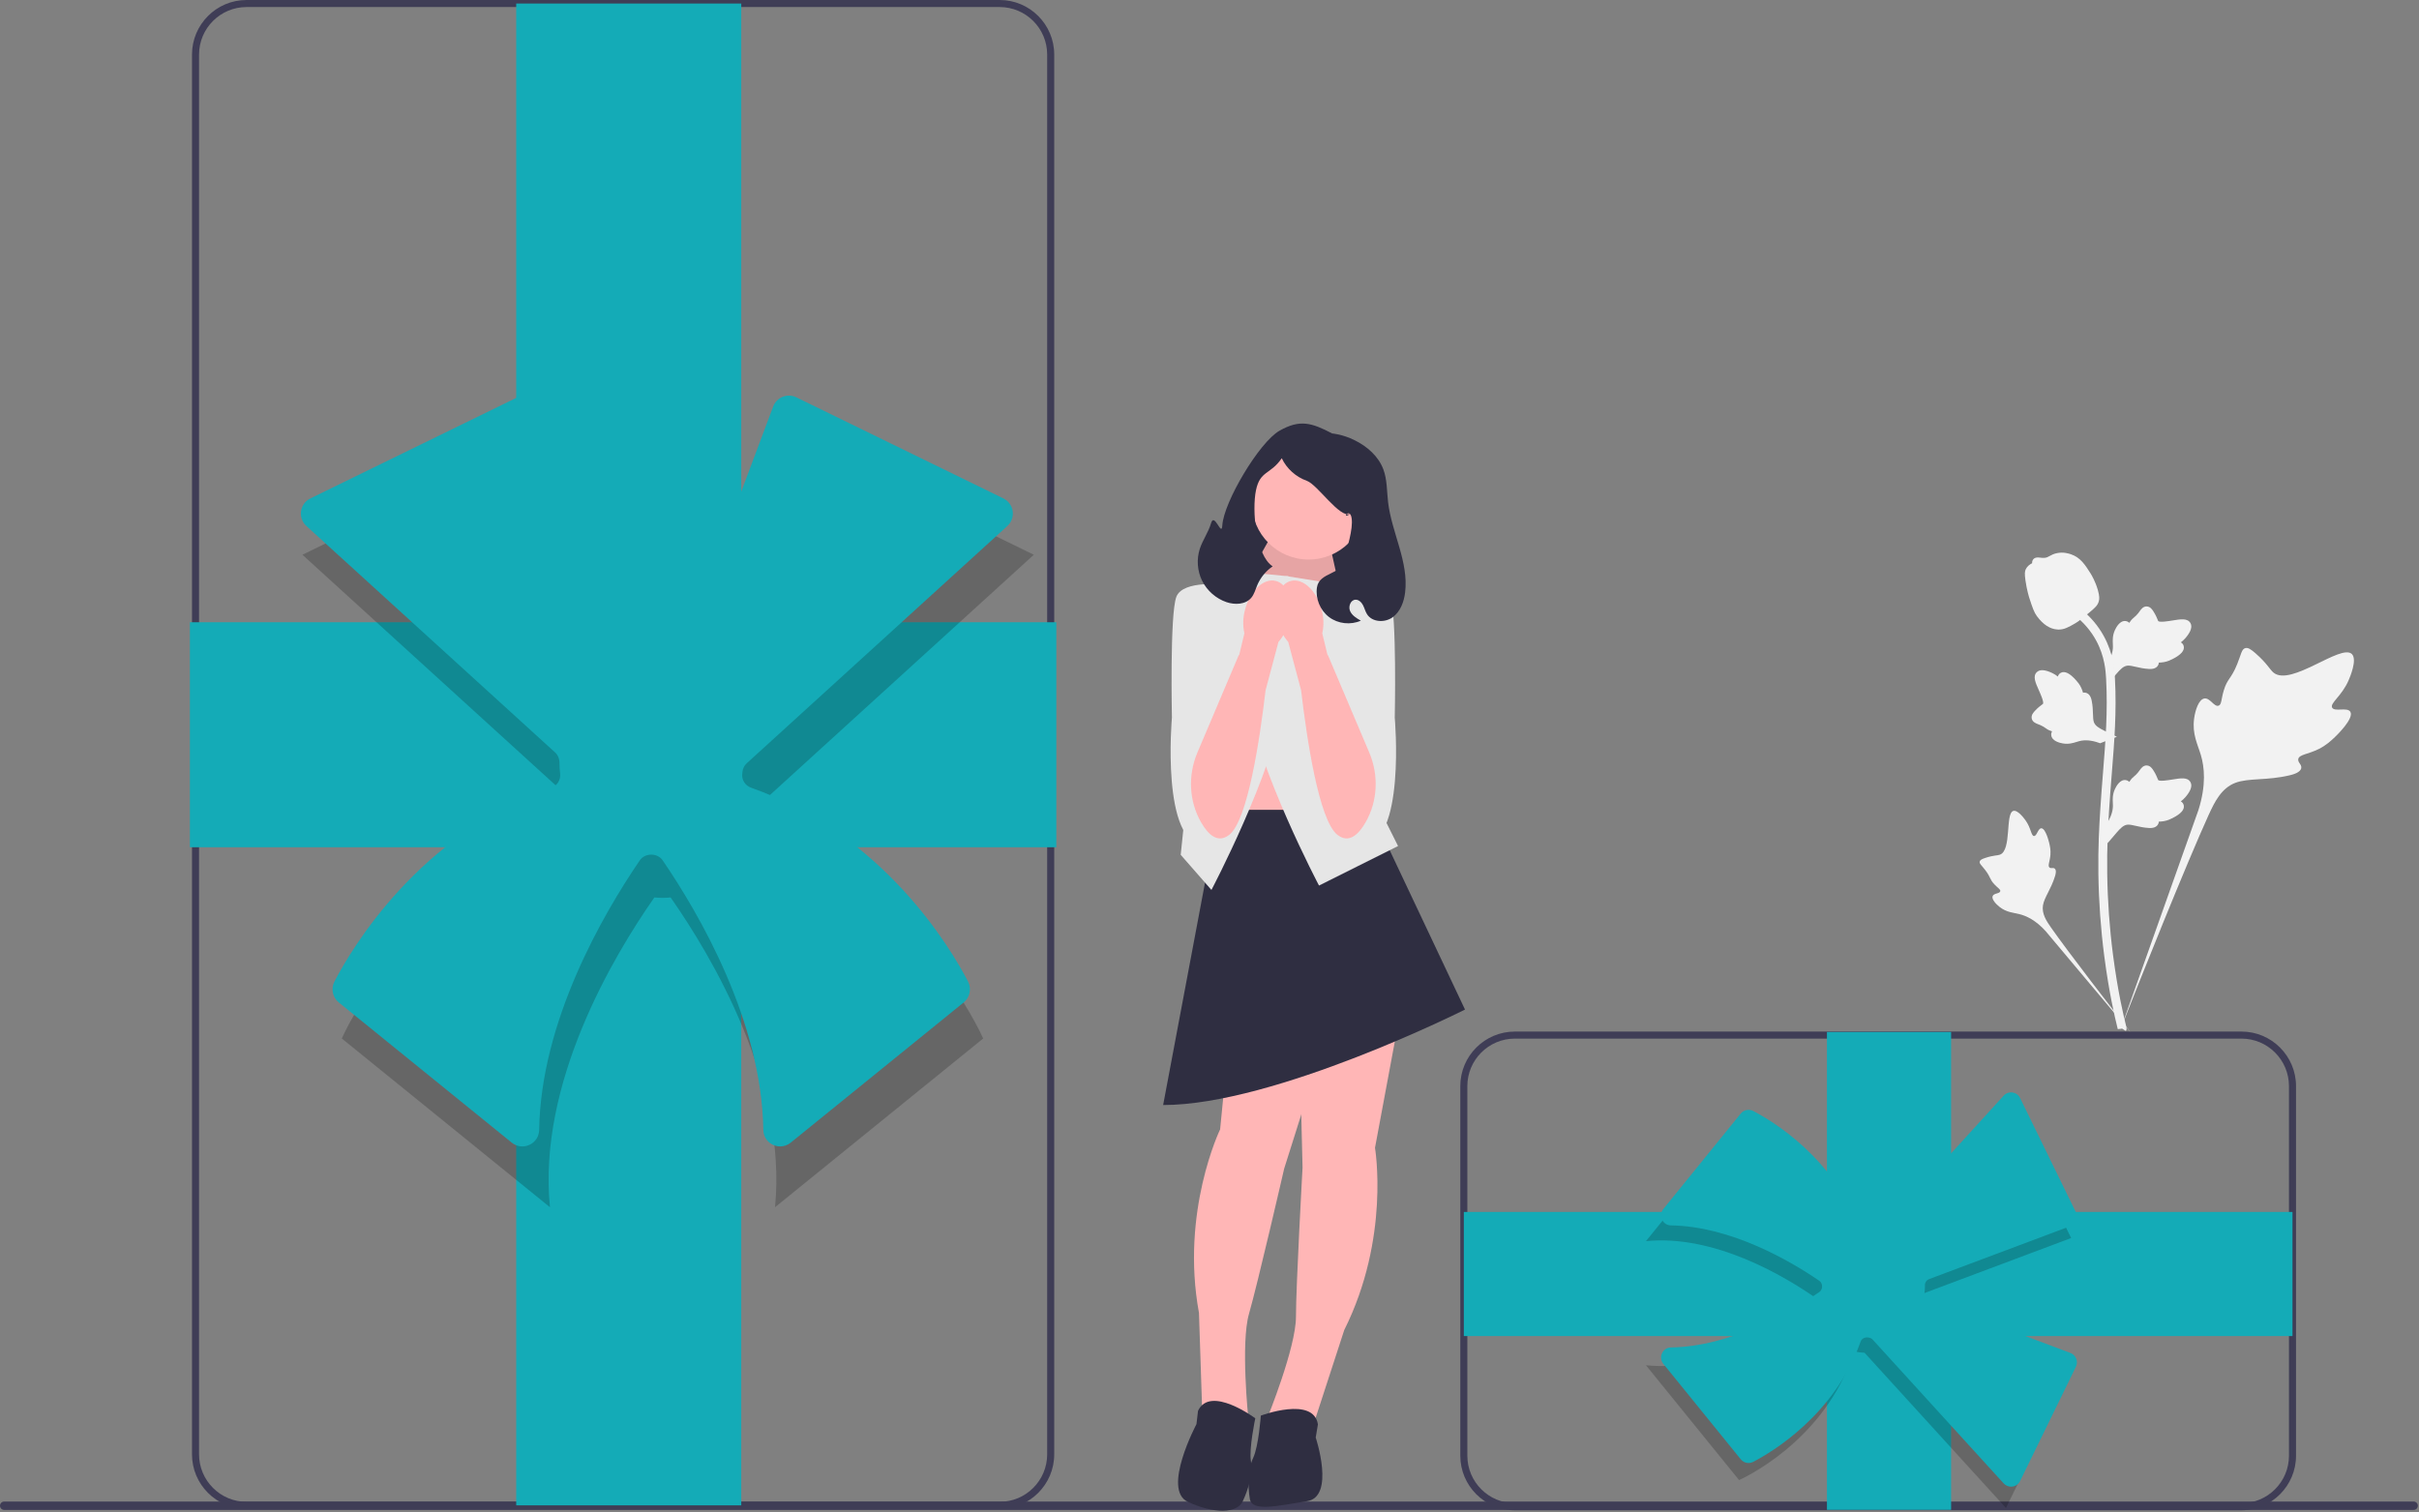 <svg width="686" height="429" viewBox="0 0 686 429" fill="none" xmlns="http://www.w3.org/2000/svg">
<rect x="0" y="0" width="686" height="429" fill="#808080" stroke="none"/>
<g clip-path="url(#clip0_275_243)">
<path d="M0 427.11C0 427.77 0.53 428.3 1.19 428.3H684.48C685.14 428.3 685.67 427.77 685.67 427.11C685.67 426.45 685.14 425.92 684.48 425.92H1.19C0.53 425.92 0 426.45 0 427.11Z" fill="#3F3D56"/>
<path d="M283.497 428H69.916C61.387 428 54.448 421.061 54.448 412.531V15.468C54.448 6.939 61.387 0 69.916 0H283.497C292.026 0 298.965 6.939 298.965 15.468V412.531C298.965 421.061 292.026 428 283.497 428ZM69.916 2C62.49 2 56.448 8.042 56.448 15.468V412.531C56.448 419.958 62.49 426 69.916 426H283.497C290.923 426 296.965 419.958 296.965 412.531V15.468C296.965 8.042 290.923 2 283.497 2H69.916Z" fill="#3F3D56"/>
<path d="M666.534 201.907C665.69 200.483 662.037 202.008 661.366 200.716C660.697 199.428 664.09 197.467 666.029 192.986C666.379 192.178 668.582 187.085 666.951 185.514C663.859 182.536 649.711 194.827 644.76 190.805C643.674 189.922 642.915 188.16 639.626 185.299C638.318 184.161 637.527 183.647 636.761 183.838C635.675 184.109 635.589 185.563 634.424 188.422C632.677 192.709 631.644 192.45 630.626 195.871C629.87 198.41 630.043 199.886 629.153 200.174C627.895 200.581 626.737 197.888 625.142 198.129C623.515 198.375 622.531 201.511 622.221 203.859C621.638 208.265 623.256 211.172 624.153 214.229C625.127 217.552 625.706 222.604 623.455 229.757L601.178 292.523C606.096 279.644 620.336 244.338 626.32 231.218C628.047 227.43 629.955 223.589 633.871 222.073C637.641 220.613 642.82 221.484 649.421 219.894C650.192 219.708 652.332 219.164 652.601 217.906C652.824 216.865 651.565 216.284 651.758 215.31C652.018 214.003 654.493 213.987 657.534 212.479C659.678 211.416 661.014 210.151 662.163 209.064C662.51 208.736 667.658 203.802 666.534 201.907Z" fill="#F2F2F2"/>
<path d="M578.889 234.95C577.947 234.953 577.641 237.186 576.813 237.143C575.988 237.1 576.004 234.868 574.365 232.624C574.069 232.219 572.205 229.668 570.964 230.015C568.61 230.673 570.56 241.164 567.157 242.433C566.411 242.712 565.327 242.576 562.974 243.364C562.038 243.678 561.557 243.918 561.43 244.349C561.25 244.961 561.938 245.422 563.005 246.819C564.606 248.913 564.18 249.346 565.566 250.832C566.594 251.936 567.368 252.277 567.253 252.796C567.09 253.531 565.433 253.323 565.092 254.175C564.743 255.045 565.998 256.432 567.061 257.262C569.055 258.82 570.949 258.864 572.708 259.306C574.62 259.787 577.267 260.961 580.128 264.129L604.507 293.173C599.604 287.043 586.385 269.867 581.672 263.144C580.311 261.204 578.976 259.159 579.362 256.8C579.733 254.528 581.655 252.238 582.779 248.539C582.911 248.107 583.261 246.9 582.721 246.404C582.275 245.995 581.627 246.445 581.204 246.069C580.637 245.565 581.344 244.345 581.481 242.418C581.578 241.058 581.343 240.038 581.14 239.16C581.079 238.895 580.143 234.945 578.889 234.95Z" fill="#F2F2F2"/>
<path d="M597.688 239.17L597.121 234.101L597.38 233.717C598.58 231.941 599.192 230.205 599.2 228.558C599.201 228.297 599.188 228.035 599.176 227.768C599.127 226.711 599.066 225.397 599.751 223.865C600.136 223.011 601.215 221.033 602.837 221.278C603.274 221.339 603.604 221.54 603.855 221.775C603.892 221.716 603.93 221.657 603.97 221.594C604.476 220.823 604.876 220.493 605.261 220.174C605.557 219.93 605.863 219.678 606.343 219.08C606.553 218.819 606.717 218.589 606.856 218.395C607.275 217.81 607.823 217.113 608.79 217.125C609.823 217.174 610.364 218.028 610.722 218.593C611.362 219.602 611.652 220.329 611.844 220.811C611.914 220.987 611.994 221.185 612.034 221.246C612.367 221.736 615.072 221.278 616.091 221.112C618.381 220.73 620.362 220.399 621.178 221.843C621.763 222.876 621.328 224.242 619.848 226.011C619.387 226.562 618.896 226.98 618.46 227.308C618.821 227.523 619.144 227.854 619.275 228.373C619.584 229.601 618.528 230.832 616.138 232.036C615.544 232.337 614.745 232.738 613.626 232.932C613.099 233.022 612.624 233.044 612.217 233.057C612.209 233.291 612.154 233.546 612.011 233.808C611.591 234.579 610.717 234.946 609.401 234.858C607.952 234.782 606.759 234.505 605.707 234.263C604.788 234.053 603.996 233.874 603.375 233.915C602.222 234.008 601.334 234.931 600.291 236.128L597.688 239.17Z" fill="#F2F2F2"/>
<path d="M600.322 208.994L595.564 210.829L595.126 210.675C593.103 209.965 591.27 209.813 589.675 210.224C589.421 210.289 589.171 210.367 588.916 210.447C587.906 210.762 586.65 211.155 584.994 210.88C584.071 210.725 581.884 210.183 581.71 208.552C581.658 208.113 581.768 207.743 581.932 207.441C581.866 207.42 581.799 207.398 581.728 207.375C580.854 207.082 580.433 206.779 580.027 206.487C579.715 206.262 579.394 206.03 578.695 205.718C578.388 205.581 578.124 205.481 577.902 205.396C577.23 205.138 576.416 204.785 576.182 203.847C575.968 202.835 576.657 202.096 577.113 201.605C577.926 200.731 578.555 200.266 578.973 199.958C579.125 199.846 579.297 199.718 579.346 199.664C579.735 199.218 578.606 196.717 578.187 195.773C577.237 193.655 576.415 191.823 577.604 190.667C578.455 189.84 579.886 189.913 581.973 190.897C582.623 191.203 583.152 191.572 583.579 191.91C583.696 191.506 583.934 191.11 584.403 190.852C585.513 190.242 586.971 190.951 588.742 192.957C589.184 193.455 589.775 194.126 590.246 195.16C590.467 195.647 590.609 196.101 590.723 196.491C590.953 196.439 591.213 196.428 591.503 196.5C592.355 196.71 592.931 197.462 593.18 198.758C593.474 200.179 593.509 201.403 593.542 202.482C593.571 203.425 593.599 204.236 593.797 204.826C594.18 205.918 595.297 206.543 596.719 207.248L600.322 208.994Z" fill="#F2F2F2"/>
<path d="M597.688 194.063L597.121 188.995L597.38 188.61C598.58 186.834 599.192 185.099 599.2 183.452C599.201 183.19 599.188 182.928 599.176 182.661C599.127 181.604 599.066 180.29 599.751 178.758C600.136 177.904 601.215 175.926 602.837 176.171C603.274 176.232 603.604 176.433 603.855 176.668C603.892 176.609 603.93 176.55 603.97 176.487C604.476 175.716 604.876 175.386 605.261 175.067C605.557 174.823 605.863 174.571 606.343 173.974C606.553 173.712 606.717 173.482 606.856 173.288C607.275 172.703 607.823 172.006 608.79 172.018C609.823 172.067 610.364 172.921 610.722 173.487C611.362 174.495 611.652 175.222 611.844 175.704C611.914 175.88 611.994 176.078 612.034 176.139C612.367 176.629 615.072 176.171 616.091 176.005C618.381 175.623 620.362 175.293 621.178 176.736C621.763 177.769 621.328 179.135 619.848 180.904C619.387 181.455 618.896 181.873 618.46 182.201C618.821 182.416 619.144 182.747 619.275 183.266C619.584 184.494 618.528 185.725 616.138 186.929C615.544 187.23 614.745 187.631 613.626 187.825C613.099 187.915 612.624 187.937 612.217 187.95C612.209 188.185 612.154 188.439 612.011 188.701C611.591 189.472 610.717 189.839 609.401 189.751C607.952 189.675 606.759 189.398 605.707 189.156C604.788 188.946 603.996 188.767 603.375 188.809C602.222 188.902 601.334 189.824 600.291 191.021L597.688 194.063Z" fill="#F2F2F2"/>
<path d="M602.874 292.441L601.812 291.775L600.574 291.917C600.554 291.802 600.487 291.538 600.385 291.124C599.831 288.858 598.141 281.962 596.732 271.101C595.748 263.52 595.191 255.725 595.076 247.931C594.961 240.124 595.331 234.214 595.627 229.464C595.851 225.882 596.122 222.47 596.389 219.147C597.099 210.268 597.768 201.882 597.27 192.597C597.16 190.524 596.929 186.21 594.408 181.619C592.946 178.956 590.932 176.592 588.421 174.595L589.982 172.633C592.754 174.84 594.982 177.459 596.606 180.415C599.4 185.505 599.652 190.206 599.773 192.465C600.28 201.914 599.603 210.381 598.886 219.345C598.622 222.656 598.35 226.053 598.128 229.621C597.834 234.327 597.468 240.186 597.582 247.892C597.695 255.593 598.245 263.292 599.215 270.778C600.608 281.502 602.273 288.295 602.82 290.527C603.111 291.719 603.173 291.968 602.874 292.441Z" fill="#F2F2F2"/>
<path d="M583.825 178.577C583.722 178.577 583.618 178.574 583.513 178.567C581.379 178.452 579.403 177.175 577.639 174.772C576.811 173.641 576.388 172.351 575.544 169.779C575.413 169.383 574.777 167.371 574.39 164.603C574.137 162.795 574.168 162.039 574.527 161.371C574.925 160.627 575.568 160.108 576.293 159.758C576.261 159.518 576.287 159.271 576.391 159.019C576.818 157.974 577.953 158.111 578.567 158.177C578.878 158.216 579.266 158.268 579.685 158.246C580.343 158.214 580.696 158.018 581.232 157.724C581.745 157.443 582.383 157.093 583.328 156.9C585.193 156.51 586.756 157.039 587.271 157.213C589.981 158.116 591.317 160.223 592.864 162.663C593.172 163.152 594.231 164.934 594.929 167.376C595.434 169.138 595.363 169.921 595.211 170.504C594.902 171.7 594.174 172.385 592.326 173.898C590.395 175.481 589.426 176.274 588.594 176.756C586.657 177.875 585.44 178.577 583.825 178.577Z" fill="#F2F2F2"/>
<path d="M299.56 176.506H53.852V240.326H299.56V176.506Z" fill="#14ABB7"/>
<path d="M210.212 1H146.392V427H210.212V1Z" fill="#14ABB7"/>
<path opacity="0.2" d="M212.571 235.521C213.023 233.763 213.292 231.936 213.358 230.053L293.178 157.36L224.572 123.854L194.335 204.486C192.268 203.946 190.111 203.629 187.875 203.629C186.688 203.629 185.529 203.739 184.385 203.895L154.369 123.854L85.763 157.36L162.446 227.196C162.397 227.846 162.347 228.495 162.347 229.157C162.347 231.359 162.655 233.483 163.179 235.521C116.174 250.211 96.931 294.573 96.931 294.573L155.965 342.438C152.444 307.23 173.946 271.184 185.57 254.569C186.33 254.637 187.097 254.685 187.875 254.685C188.653 254.685 189.42 254.637 190.181 254.569C201.805 271.184 223.306 307.23 219.785 342.438L278.819 294.573C278.819 294.573 259.576 250.211 212.571 235.521Z" fill="black"/>
<path d="M221.239 325.19C220.551 325.19 219.857 325.041 219.201 324.734C217.544 323.961 216.497 322.349 216.469 320.526C215.985 289.659 198.384 259.364 187.935 244.054C187.238 243.031 186.033 242.421 184.711 242.421H184.705C183.336 242.421 182.131 243.031 181.433 244.054C170.985 259.364 153.384 289.659 152.9 320.526C152.871 322.348 151.824 323.961 150.167 324.734C148.493 325.519 146.562 325.281 145.129 324.12L96.062 284.335C94.31 282.914 93.796 280.426 94.84 278.417C99.8 268.865 118.895 236.672 156.37 223.434C158.042 222.843 159.058 221.178 158.839 219.384C158.718 218.382 158.656 217.376 158.656 216.394C158.658 215.222 158.211 214.157 157.428 213.444L86.885 149.2C85.716 148.135 85.151 146.563 85.375 144.997C85.599 143.431 86.582 142.08 88.004 141.386L146.737 112.703C147.941 112.114 149.347 112.062 150.595 112.557C151.841 113.053 152.826 114.059 153.297 115.314L180.53 187.935C181.092 189.434 182.533 190.412 184.169 190.371C185.403 190.343 186.655 190.414 187.902 190.576C189.663 190.811 191.325 189.818 191.941 188.172L219.262 115.314C219.734 114.059 220.719 113.053 221.965 112.557C223.212 112.062 224.619 112.115 225.823 112.703L284.555 141.386C285.977 142.08 286.961 143.431 287.184 144.998C287.408 146.563 286.844 148.135 285.674 149.2L211.768 216.508C211.079 217.135 210.651 217.991 210.561 218.918C210.541 219.118 210.52 219.318 210.496 219.518C210.294 221.203 211.341 222.849 212.987 223.43C250.47 236.665 269.568 268.864 274.529 278.417C275.573 280.426 275.058 282.914 273.307 284.335L224.239 324.12C223.367 324.827 222.31 325.19 221.239 325.19Z" fill="#14ABB7"/>
<path d="M635.656 428.392H429.593C421.063 428.392 414.124 421.452 414.124 412.923V308.077C414.124 299.548 421.063 292.608 429.593 292.608H635.656C644.185 292.608 651.124 299.548 651.124 308.077V412.923C651.124 421.452 644.185 428.392 635.656 428.392ZM429.593 294.608C422.166 294.608 416.124 300.65 416.124 308.077V412.923C416.124 420.35 422.166 426.392 429.593 426.392H635.656C643.082 426.392 649.124 420.35 649.124 412.923V308.077C649.124 300.65 643.082 294.608 635.656 294.608H429.593Z" fill="#3F3D56"/>
<path d="M553.308 292.729H518.102V428.272H553.308V292.729Z" fill="#14ABB7"/>
<path d="M650.124 343.777H415.124V378.983H650.124V343.777Z" fill="#14ABB7"/>
<path opacity="0.2" d="M525.752 383.285C526.722 383.534 527.73 383.682 528.768 383.719L568.869 427.751L587.352 389.905L542.872 373.225C543.17 372.084 543.345 370.895 543.345 369.661C543.345 369.006 543.285 368.367 543.198 367.736L587.352 351.178L568.869 313.332L530.344 355.633C529.986 355.606 529.628 355.579 529.263 355.579C528.048 355.579 526.876 355.749 525.752 356.038C517.648 330.108 493.176 319.493 493.176 319.493L466.772 352.058C486.195 350.116 506.079 361.977 515.244 368.389C515.207 368.809 515.18 369.232 515.18 369.661C515.18 370.09 515.207 370.513 515.244 370.933C506.079 377.345 486.195 389.206 466.772 387.264L493.176 419.83C493.176 419.83 517.648 409.214 525.752 383.285Z" fill="black"/>
<path d="M570.316 421.696C569.518 421.696 568.752 421.362 568.206 420.764L531.074 379.991C530.768 379.655 530.322 379.443 529.819 379.392L529.659 379.375C528.752 379.275 527.924 379.765 527.64 380.57C520.311 401.35 502.468 411.925 497.174 414.671C495.981 415.292 494.5 414.98 493.651 413.93L471.701 386.859C471.006 386.001 470.865 384.845 471.334 383.841C471.796 382.852 472.758 382.228 473.843 382.211C490.812 381.949 507.485 372.264 515.913 366.514C516.42 366.167 516.723 365.569 516.722 364.915C516.723 364.232 516.421 363.634 515.913 363.288C507.487 357.538 490.816 347.853 473.843 347.591C472.757 347.574 471.796 346.949 471.334 345.96C470.865 344.956 471.006 343.8 471.701 342.943L493.651 315.871C494.501 314.824 495.983 314.512 497.174 315.129C502.467 317.876 520.306 328.45 527.637 349.223C527.921 350.028 528.733 350.529 529.549 350.431C530.439 350.319 531.324 350.293 532.18 350.357L568.206 310.798C568.844 310.098 569.785 309.759 570.721 309.895C571.659 310.029 572.466 310.617 572.882 311.468L588.706 343.87C589.059 344.592 589.09 345.434 588.793 346.18C588.496 346.925 587.895 347.514 587.143 347.795L547.081 362.819C546.344 363.095 545.863 363.816 545.883 364.611L545.886 364.901C545.886 365.524 545.843 366.157 545.758 366.784C545.648 367.591 546.151 368.394 546.953 368.695L587.144 383.767C587.895 384.049 588.497 384.638 588.794 385.384C589.09 386.13 589.058 386.971 588.706 387.693L572.882 420.095C572.466 420.945 571.659 421.533 570.721 421.667C570.586 421.687 570.45 421.696 570.316 421.696Z" fill="#14ABB7"/>
<path d="M383.69 171.688H351.463V161.077C351.463 143.291 365.904 128.851 383.69 128.851L383.69 171.688Z" fill="#2F2E41"/>
<path d="M376.547 151.88L382.088 176.802L349.619 171.411L362.85 147.84L376.547 151.88Z" fill="#FFB6B6"/>
<path opacity="0.1" d="M376.547 151.88L382.088 176.802L349.619 171.411L362.85 147.84L376.547 151.88Z" fill="black"/>
<path d="M376.547 205.119H345.417V251.19H376.547V205.119Z" fill="#FFB6B6"/>
<path d="M396.781 288.857L389.933 325.59C389.933 325.59 394.291 351.116 381.216 377.265L372.5 404.036L359.426 402.168C359.426 402.168 367.519 382.245 367.519 373.529C367.519 364.813 369.387 331.193 369.387 331.193L368.453 292.83L396.781 288.857Z" fill="#FFB6B6"/>
<path d="M357.558 401.546C357.558 401.546 372.5 395.943 373.745 404.036L373.122 407.772C373.122 407.772 378.726 424.582 370.632 425.827C362.538 427.072 355.067 428.94 354.445 425.204C353.822 421.469 353.832 416.806 355.383 413.534C356.935 410.262 357.558 401.546 357.558 401.546Z" fill="#2F2E41"/>
<path d="M349.65 283.159L346.013 320.347C346.013 320.347 334.728 343.654 340.014 372.407L340.941 400.547L354.019 402.389C354.019 402.389 351.786 381.001 354.21 372.629C356.634 364.256 364.19 331.443 364.19 331.443L375.756 294.854L349.65 283.159Z" fill="#FFB6B6"/>
<path d="M355.986 402.31C355.986 402.31 343.192 392.773 339.745 400.201L339.304 403.962C339.304 403.962 329.424 422.553 336.852 426C344.28 429.447 350.76 429.316 352.397 425.901C354.034 422.486 355.321 418.004 354.741 414.43C354.16 410.856 355.986 402.31 355.986 402.31Z" fill="#2F2E41"/>
<path d="M388.687 229.711L415.459 286.367C415.459 286.367 361.605 313.449 329.853 313.449L345.618 229.711L388.687 229.711Z" fill="#2F2E41"/>
<path d="M364.717 163.405L380.282 165.895L379.037 205.118L396.47 239.983L374.056 251.19C374.056 251.19 356.624 218.193 353.511 197.647C350.398 177.102 352.266 162.16 352.266 162.16L364.717 163.405Z" fill="#E6E6E6"/>
<path d="M352.888 164.65L337.323 167.14L338.569 206.364L334.833 242.474L343.549 252.435C343.549 252.435 360.982 219.438 364.095 198.892C367.208 178.347 365.34 163.405 365.34 163.405L352.888 164.65Z" fill="#E6E6E6"/>
<path d="M376.858 166.829L380.282 165.895C380.282 165.895 392.423 164.339 394.29 169.32C396.158 174.3 395.536 203.562 395.536 203.562C395.536 203.562 398.748 239.476 386.247 239.885C373.745 240.295 376.235 210.41 376.235 210.41L376.858 166.829Z" fill="#E6E6E6"/>
<path d="M371.114 158.719C380.013 158.719 387.227 151.505 387.227 142.606C387.227 133.707 380.013 126.493 371.114 126.493C362.215 126.493 355 133.707 355 142.606C355 151.505 362.215 158.719 371.114 158.719Z" fill="#FFB6B6"/>
<path d="M366.073 164.782C369.53 163.905 373.449 167.597 374.827 173.031C375.408 175.194 375.462 177.464 374.985 179.652L376.47 185.828L376.58 185.823L388.296 213.434C391.02 219.854 390.732 227.224 387.257 233.271C385.191 236.868 382.477 239.286 379.291 236.818C374.005 232.722 370.552 209.269 368.976 195.796L365.33 182.102C363.867 180.405 362.832 178.383 362.31 176.205C360.932 170.773 362.616 165.659 366.073 164.782Z" fill="#FFB6B6"/>
<path d="M351.021 166.829L347.596 165.895C347.596 165.895 335.456 164.339 333.588 169.32C331.72 174.3 332.343 203.562 332.343 203.562C332.343 203.562 329.13 239.476 341.632 239.885C354.134 240.295 351.643 210.41 351.643 210.41L351.021 166.829Z" fill="#E6E6E6"/>
<path d="M361.806 164.782C358.349 163.905 354.43 167.597 353.051 173.031C352.471 175.194 352.417 177.464 352.894 179.652L351.408 185.828L351.299 185.823L339.583 213.434C336.859 219.854 337.147 227.224 340.621 233.271C342.688 236.868 345.401 239.286 348.587 236.818C353.874 232.722 357.326 209.269 358.903 195.796L362.548 182.102C364.011 180.405 365.047 178.383 365.568 176.205C366.947 170.773 365.263 165.659 361.806 164.782Z" fill="#FFB6B6"/>
<path d="M340.265 155.642C341.085 153.15 342.703 150.968 343.427 148.446C344.388 145.098 346.434 152.526 346.634 149.048C347.014 142.438 357.102 125.436 362.861 122.17C368.62 118.904 371.928 119.888 377.795 122.956C377.795 122.956 380.643 123.137 384.189 124.887C387.735 126.638 390.926 129.442 392.305 133.148C393.399 136.085 393.278 139.311 393.643 142.424C394.66 151.097 399.522 159.345 398.478 168.015C398.153 170.719 397.125 173.516 394.913 175.107C392.702 176.698 389.129 176.525 387.673 174.222C387.176 173.437 386.966 172.504 386.54 171.678C386.115 170.851 385.345 170.081 384.416 170.107C383.019 170.145 382.308 172.02 382.859 173.304C383.41 174.588 384.704 175.363 385.92 176.053C383.025 177.355 379.435 176.95 376.903 175.035C374.372 173.12 373.005 169.775 373.471 166.636C374.128 162.211 380.573 163.127 381.332 158.719C381.885 155.511 383.826 150.142 383.297 146.929C382.768 143.716 380.229 147.606 382.904 145.75C379.961 147.169 373.666 137.464 370.586 136.377C367.505 135.289 364.893 132.936 363.492 129.984C360.224 134.721 357.35 133.435 356.18 139.069C355.009 144.703 356.091 157.504 360.91 160.649C358.982 161.965 357.444 163.847 356.539 165.999C356.027 167.218 355.695 168.552 354.844 169.564C353.219 171.498 350.219 171.616 347.827 170.803C344.862 169.795 342.326 167.58 340.928 164.777C339.531 161.975 339.287 158.617 340.265 155.642Z" fill="#2F2E41"/>
</g>
<defs>
<clipPath id="clip0_275_243">
<rect width="685.67" height="428.525" fill="white"/>
</clipPath>
</defs>
</svg>
